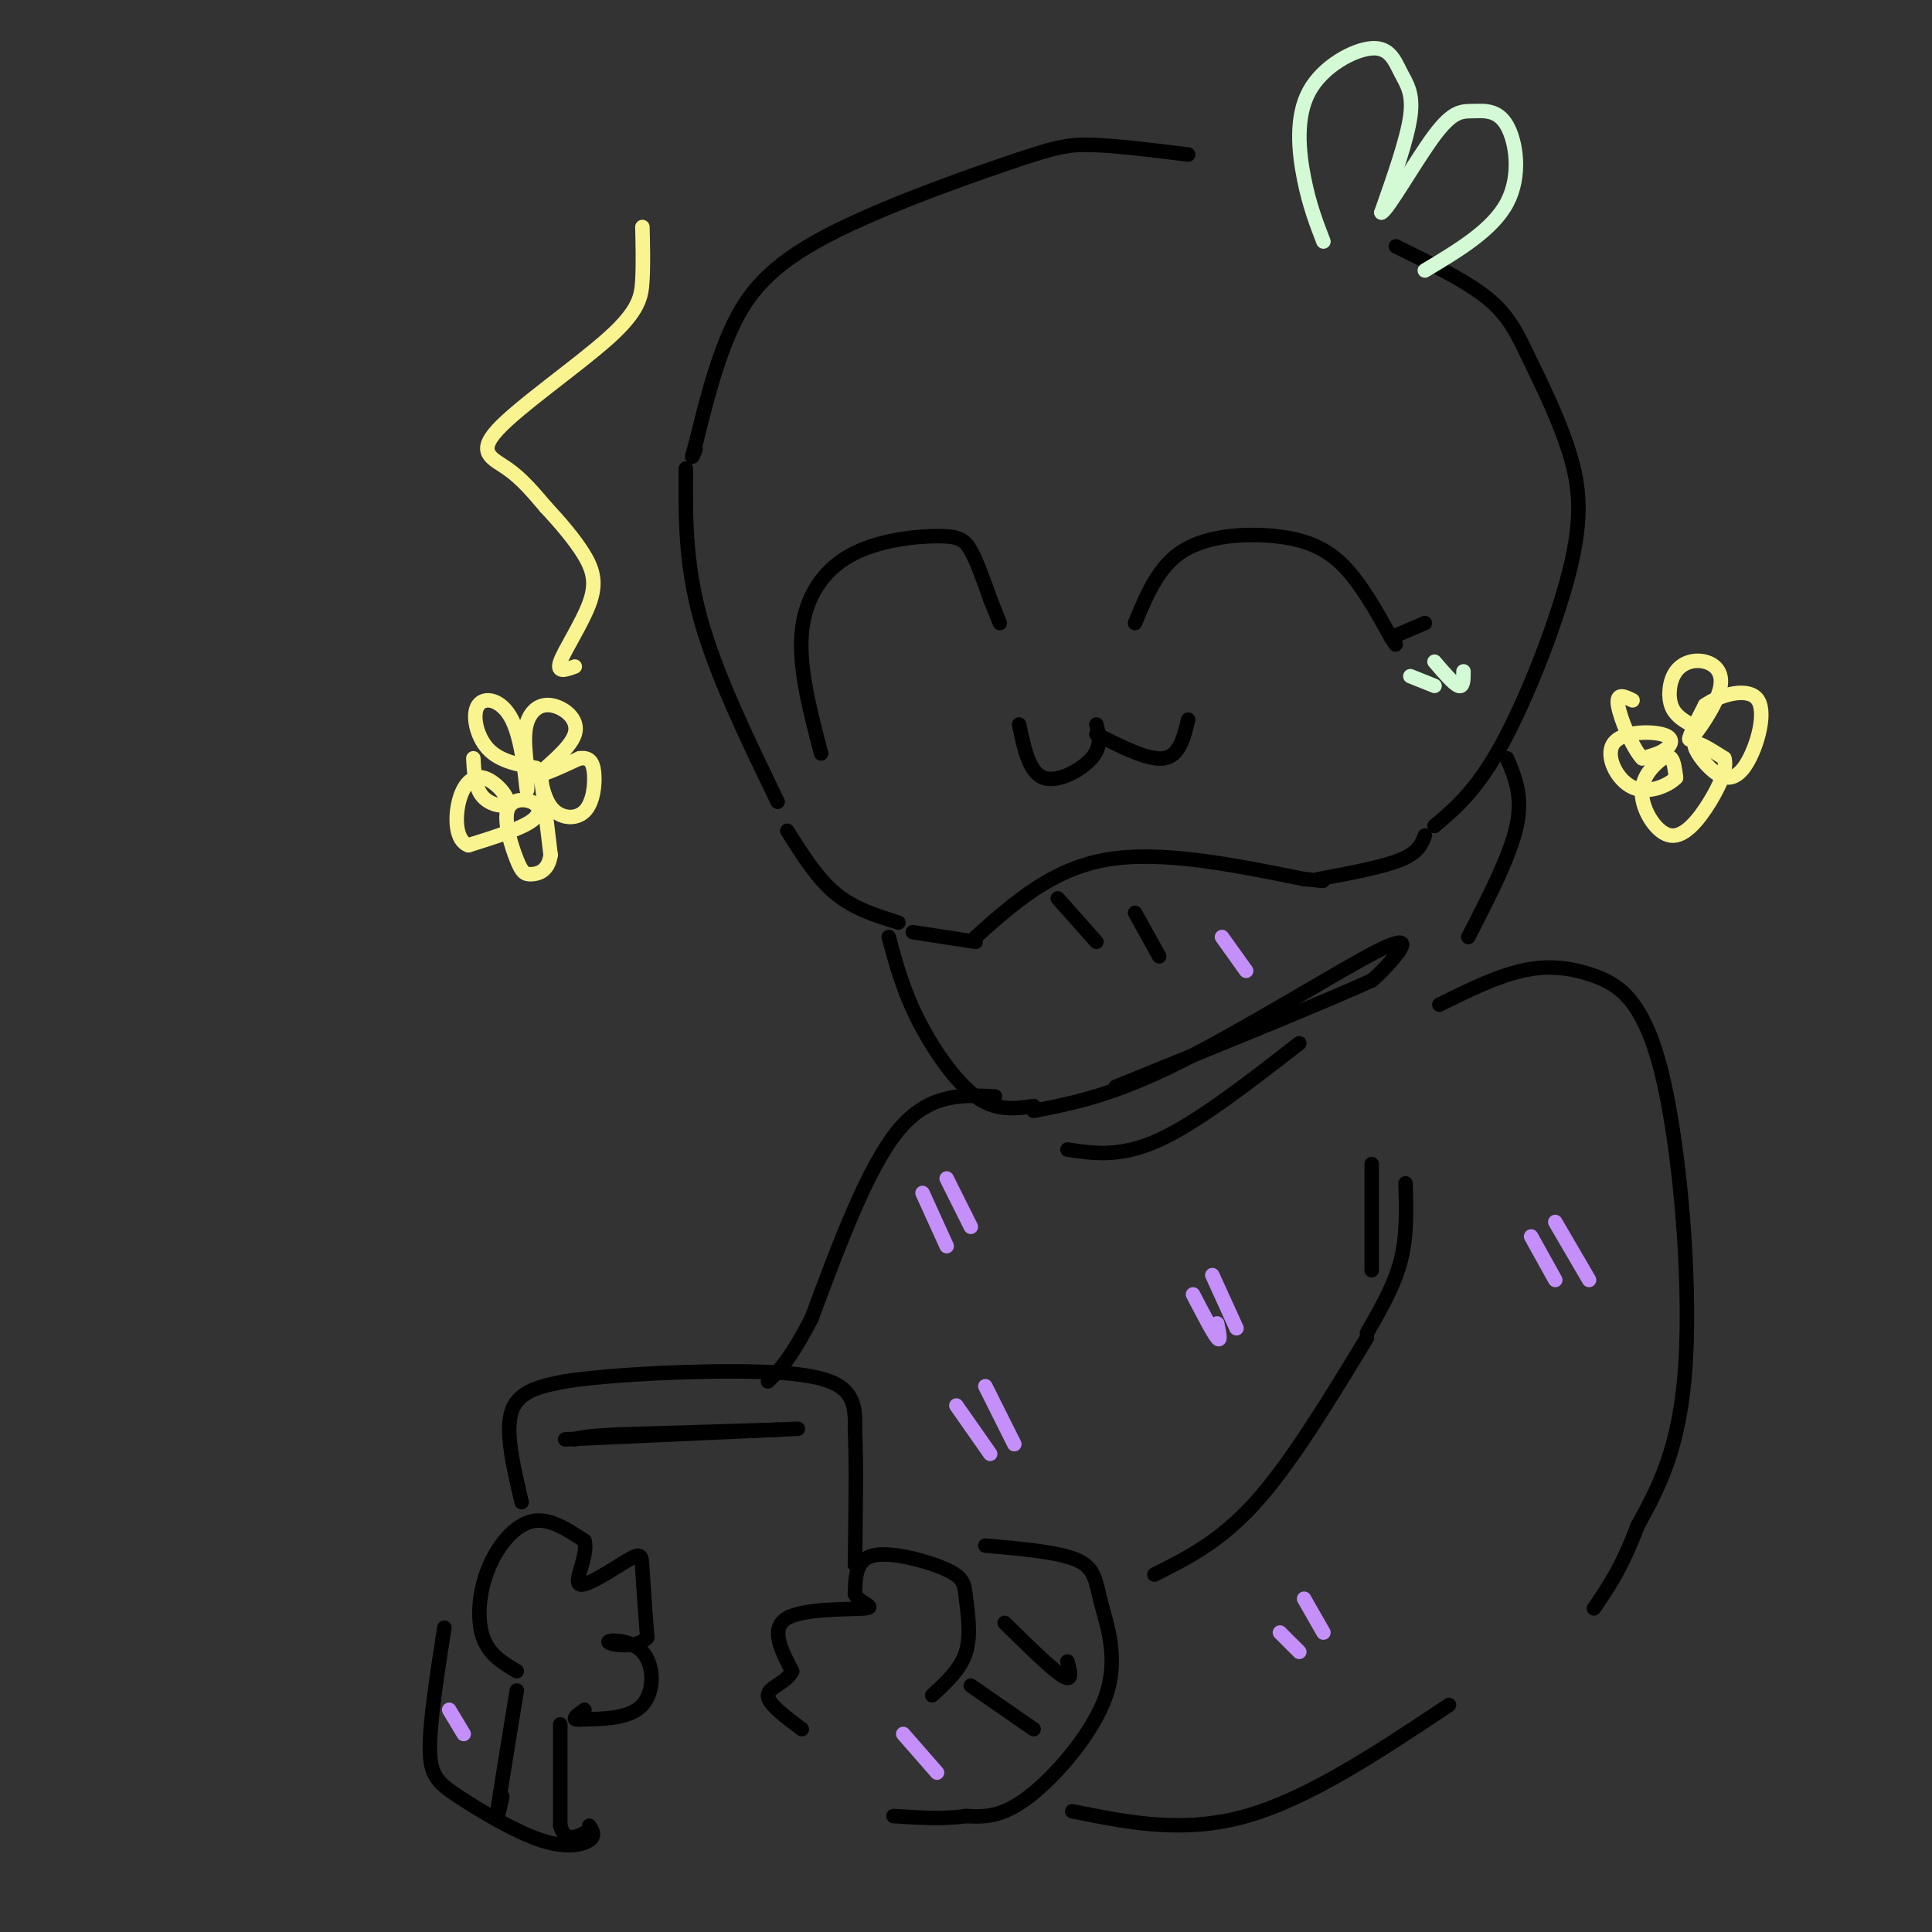 <svg viewBox='0 0 400 400' version='1.1' xmlns='http://www.w3.org/2000/svg' xmlns:xlink='http://www.w3.org/1999/xlink'><rect x="0" y="0" width="400" height="400" fill="#333333" stroke="none"/><g fill='none' stroke='rgb(0,0,0)' stroke-width='3' stroke-linecap='round' stroke-linejoin='round'><path d='M246,32c-7.464,-0.928 -14.928,-1.856 -20,-2c-5.072,-0.144 -7.751,0.498 -18,4c-10.249,3.502 -28.067,9.866 -39,16c-10.933,6.134 -14.981,12.038 -18,19c-3.019,6.962 -5.010,14.981 -7,23'/><path d='M144,92c-1.167,4.000 -0.583,2.500 0,1'/><path d='M142,97c-0.083,9.750 -0.167,19.500 3,31c3.167,11.500 9.583,24.750 16,38'/><path d='M163,172c3.083,4.917 6.167,9.833 10,13c3.833,3.167 8.417,4.583 13,6'/><path d='M189,193c0.000,0.000 13.000,2.000 13,2'/><path d='M202,194c7.833,-7.000 15.667,-14.000 27,-16c11.333,-2.000 26.167,1.000 41,4'/><path d='M270,182c6.833,0.667 3.417,0.333 0,0'/><path d='M273,182c6.667,-1.250 13.333,-2.500 17,-4c3.667,-1.500 4.333,-3.250 5,-5'/><path d='M297,171c4.387,-3.702 8.774,-7.405 14,-17c5.226,-9.595 11.292,-25.083 14,-36c2.708,-10.917 2.060,-17.262 0,-24c-2.060,-6.738 -5.530,-13.869 -9,-21'/><path d='M316,73c-2.600,-5.489 -4.600,-8.711 -9,-12c-4.400,-3.289 -11.200,-6.644 -18,-10'/><path d='M170,156c-2.327,-8.884 -4.654,-17.767 -4,-25c0.654,-7.233 4.289,-12.815 10,-16c5.711,-3.185 13.499,-3.973 18,-4c4.501,-0.027 5.715,0.707 7,3c1.285,2.293 2.643,6.147 4,10'/><path d='M205,124c1.000,2.500 1.500,3.750 2,5'/><path d='M235,129c2.435,-5.911 4.869,-11.821 10,-15c5.131,-3.179 12.958,-3.625 19,-3c6.042,0.625 10.298,2.321 14,6c3.702,3.679 6.851,9.339 10,15'/><path d='M288,132c1.667,2.500 0.833,1.250 0,0'/><path d='M288,132c0.000,0.000 7.000,-3.000 7,-3'/><path d='M211,150c1.022,4.933 2.044,9.867 5,11c2.956,1.133 7.844,-1.533 10,-4c2.156,-2.467 1.578,-4.733 1,-7'/><path d='M227,152c5.417,2.750 10.833,5.500 14,5c3.167,-0.500 4.083,-4.250 5,-8'/><path d='M184,194c1.467,5.444 2.933,10.889 6,17c3.067,6.111 7.733,12.889 12,16c4.267,3.111 8.133,2.556 12,2'/><path d='M312,157c1.667,3.917 3.333,7.833 2,14c-1.333,6.167 -5.667,14.583 -10,23'/><path d='M214,230c8.155,-1.589 16.310,-3.179 30,-10c13.690,-6.821 32.917,-18.875 41,-23c8.083,-4.125 5.024,-0.321 3,2c-2.024,2.321 -3.012,3.161 -4,4'/><path d='M284,203c-9.500,4.333 -31.250,13.167 -53,22'/><path d='M219,186c0.000,0.000 8.000,9.000 8,9'/><path d='M235,189c0.000,0.000 5.000,9.000 5,9'/><path d='M221,238c5.500,0.833 11.000,1.667 19,-2c8.000,-3.667 18.500,-11.833 29,-20'/><path d='M107,346c-2.869,-1.696 -5.738,-3.393 -7,-7c-1.262,-3.607 -0.917,-9.125 1,-14c1.917,-4.875 5.405,-9.107 9,-10c3.595,-0.893 7.298,1.554 11,4'/><path d='M121,319c0.914,2.947 -2.301,8.316 -1,9c1.301,0.684 7.120,-3.316 10,-5c2.880,-1.684 2.823,-1.053 3,2c0.177,3.053 0.589,8.526 1,14'/><path d='M134,339c-2.040,2.437 -7.640,1.530 -8,1c-0.360,-0.530 4.518,-0.681 7,2c2.482,2.681 2.566,8.195 0,11c-2.566,2.805 -7.783,2.903 -13,3'/><path d='M120,356c-2.000,0.167 -0.500,-0.917 1,-2'/><path d='M193,351c2.951,-2.703 5.901,-5.407 7,-9c1.099,-3.593 0.346,-8.077 0,-11c-0.346,-2.923 -0.285,-4.287 -4,-6c-3.715,-1.713 -11.204,-3.775 -15,-3c-3.796,0.775 -3.898,4.388 -4,8'/><path d='M177,330c0.798,1.929 4.792,2.750 2,3c-2.792,0.250 -12.369,-0.071 -16,2c-3.631,2.071 -1.315,6.536 1,11'/><path d='M164,346c-1.267,2.511 -4.933,3.289 -5,5c-0.067,1.711 3.467,4.356 7,7'/><path d='M108,311c-1.750,-7.417 -3.500,-14.833 -2,-19c1.500,-4.167 6.250,-5.083 11,-6'/><path d='M117,286c9.702,-1.524 28.458,-2.333 40,-2c11.542,0.333 15.869,1.810 18,4c2.131,2.190 2.065,5.095 2,8'/><path d='M177,296c0.333,6.000 0.167,17.000 0,28'/><path d='M117,298c0.000,0.000 44.000,-2.000 44,-2'/><path d='M161,296c7.333,-0.333 3.667,-0.167 0,0'/><path d='M161,296c0.000,0.000 -33.000,1.000 -33,1'/><path d='M128,297c-7.000,0.333 -8.000,0.667 -9,1'/><path d='M204,320c7.601,0.663 15.203,1.327 19,3c3.797,1.673 3.791,4.356 5,9c1.209,4.644 3.633,11.250 1,19c-2.633,7.750 -10.324,16.643 -16,21c-5.676,4.357 -9.338,4.179 -13,4'/><path d='M200,376c-4.667,0.667 -9.833,0.333 -15,0'/><path d='M201,349c0.000,0.000 13.000,9.000 13,9'/><path d='M208,336c4.917,4.833 9.833,9.667 12,11c2.167,1.333 1.583,-0.833 1,-3'/><path d='M298,208c5.855,-2.890 11.710,-5.780 17,-7c5.290,-1.220 10.016,-0.770 15,1c4.984,1.770 10.226,4.861 14,20c3.774,15.139 6.078,42.325 5,60c-1.078,17.675 -5.539,25.837 -10,34'/><path d='M339,316c-3.167,8.500 -6.083,12.750 -9,17'/><path d='M206,227c-6.833,-0.333 -13.667,-0.667 -20,7c-6.333,7.667 -12.167,23.333 -18,39'/><path d='M168,273c-4.500,8.667 -6.750,10.833 -9,13'/><path d='M92,337c-1.512,9.702 -3.024,19.404 -3,25c0.024,5.596 1.584,7.088 6,10c4.416,2.912 11.689,7.246 17,9c5.311,1.754 8.660,0.930 10,0c1.340,-0.930 0.670,-1.965 0,-3'/><path d='M107,350c-1.750,10.667 -3.500,21.333 -4,25c-0.500,3.667 0.250,0.333 1,-3'/><path d='M116,357c0.000,0.000 0.000,21.000 0,21'/><path d='M116,378c1.000,3.667 3.500,2.333 6,1'/><path d='M222,375c11.500,2.333 23.000,4.667 36,1c13.000,-3.667 27.500,-13.333 42,-23'/><path d='M291,245c0.167,5.417 0.333,10.833 -1,16c-1.333,5.167 -4.167,10.083 -7,15'/><path d='M283,277c-7.833,12.917 -15.667,25.833 -23,34c-7.333,8.167 -14.167,11.583 -21,15'/><path d='M284,241c0.000,0.000 0.000,22.000 0,22'/></g>
<g fill='none' stroke='rgb(211,250,212)' stroke-width='3' stroke-linecap='round' stroke-linejoin='round'><path d='M274,50c-1.451,-3.759 -2.903,-7.518 -4,-13c-1.097,-5.482 -1.841,-12.687 1,-18c2.841,-5.313 9.267,-8.733 13,-9c3.733,-0.267 4.774,2.621 6,5c1.226,2.379 2.636,4.251 2,9c-0.636,4.749 -3.318,12.374 -6,20'/><path d='M286,44c1.177,-0.234 7.119,-10.820 11,-16c3.881,-5.180 5.700,-4.956 8,-5c2.300,-0.044 5.081,-0.358 7,3c1.919,3.358 2.977,10.388 0,16c-2.977,5.612 -9.988,9.806 -17,14'/><path d='M292,140c0.000,0.000 5.000,2.000 5,2'/><path d='M297,137c2.000,2.333 4.000,4.667 5,5c1.000,0.333 1.000,-1.333 1,-3'/></g>
<g fill='none' stroke='rgb(196,143,248)' stroke-width='3' stroke-linecap='round' stroke-linejoin='round'><path d='M317,256c0.000,0.000 5.000,9.000 5,9'/><path d='M322,253c0.000,0.000 7.000,12.000 7,12'/><path d='M265,338c0.000,0.000 4.000,4.000 4,4'/><path d='M270,331c0.000,0.000 4.000,7.000 4,7'/><path d='M198,291c0.000,0.000 7.000,10.000 7,10'/><path d='M204,287c0.000,0.000 6.000,12.000 6,12'/><path d='M191,247c0.000,0.000 5.000,11.000 5,11'/><path d='M196,244c0.000,0.000 5.000,10.000 5,10'/><path d='M253,194c0.000,0.000 5.000,7.000 5,7'/><path d='M247,268c2.083,4.000 4.167,8.000 5,9c0.833,1.000 0.417,-1.000 0,-3'/><path d='M251,264c0.000,0.000 5.000,11.000 5,11'/><path d='M187,359c0.000,0.000 7.000,8.000 7,8'/><path d='M93,354c0.000,0.000 3.000,5.000 3,5'/></g>
<g fill='none' stroke='rgb(249,244,144)' stroke-width='3' stroke-linecap='round' stroke-linejoin='round'><path d='M111,159c-3.812,-0.700 -7.624,-1.400 -10,-4c-2.376,-2.600 -3.317,-7.099 -2,-9c1.317,-1.901 4.893,-1.204 7,3c2.107,4.204 2.745,11.915 3,14c0.255,2.085 0.128,-1.458 0,-5'/><path d='M109,158c-0.185,-2.282 -0.649,-5.487 0,-8c0.649,-2.513 2.411,-4.333 5,-4c2.589,0.333 6.005,2.821 5,6c-1.005,3.179 -6.430,7.051 -7,8c-0.570,0.949 3.715,-1.026 8,-3'/><path d='M120,157c1.935,-0.247 2.773,0.635 3,3c0.227,2.365 -0.156,6.211 -2,8c-1.844,1.789 -5.150,1.520 -7,-1c-1.850,-2.520 -2.243,-7.291 -2,-6c0.243,1.291 1.121,8.646 2,16'/><path d='M114,177c-0.466,3.413 -2.630,3.945 -4,4c-1.370,0.055 -1.944,-0.366 -3,-3c-1.056,-2.634 -2.592,-7.479 -2,-10c0.592,-2.521 3.313,-2.717 5,-2c1.687,0.717 2.339,2.348 0,4c-2.339,1.652 -7.670,3.326 -13,5'/><path d='M97,175c-2.667,-0.883 -2.833,-5.590 -2,-9c0.833,-3.410 2.667,-5.522 5,-5c2.333,0.522 5.167,3.679 5,5c-0.167,1.321 -3.333,0.806 -5,-1c-1.667,-1.806 -1.833,-4.903 -2,-8'/><path d='M350,150c-1.660,-0.983 -3.321,-1.966 -4,-4c-0.679,-2.034 -0.378,-5.120 1,-7c1.378,-1.880 3.833,-2.556 6,-2c2.167,0.556 4.045,2.342 3,6c-1.045,3.658 -5.013,9.188 -6,10c-0.987,0.812 1.006,-3.094 3,-7'/><path d='M353,146c3.042,-2.135 9.147,-3.973 11,-1c1.853,2.973 -0.544,10.756 -3,14c-2.456,3.244 -4.969,1.950 -7,0c-2.031,-1.950 -3.580,-4.557 -3,-5c0.580,-0.443 3.290,1.279 6,3'/><path d='M357,157c0.627,1.976 -0.806,5.416 -3,9c-2.194,3.584 -5.149,7.311 -8,7c-2.851,-0.311 -5.599,-4.661 -6,-8c-0.401,-3.339 1.546,-5.668 3,-7c1.454,-1.332 2.415,-1.666 3,-1c0.585,0.666 0.792,2.333 1,4'/><path d='M347,161c-1.487,1.574 -5.705,3.510 -9,2c-3.295,-1.510 -5.667,-6.467 -4,-9c1.667,-2.533 7.372,-2.644 10,-2c2.628,0.644 2.179,2.041 1,3c-1.179,0.959 -3.090,1.479 -5,2'/><path d='M340,157c-2.022,-2.089 -4.578,-8.311 -5,-11c-0.422,-2.689 1.289,-1.844 3,-1'/><path d='M133,47c0.093,3.815 0.185,7.630 0,11c-0.185,3.370 -0.648,6.295 -7,12c-6.352,5.705 -18.595,14.190 -23,19c-4.405,4.810 -0.973,5.946 2,8c2.973,2.054 5.486,5.027 8,8'/><path d='M113,105c2.884,3.085 6.093,6.796 8,10c1.907,3.204 2.514,5.901 1,10c-1.514,4.099 -5.147,9.600 -6,12c-0.853,2.400 1.073,1.700 3,1'/></g>
</svg>